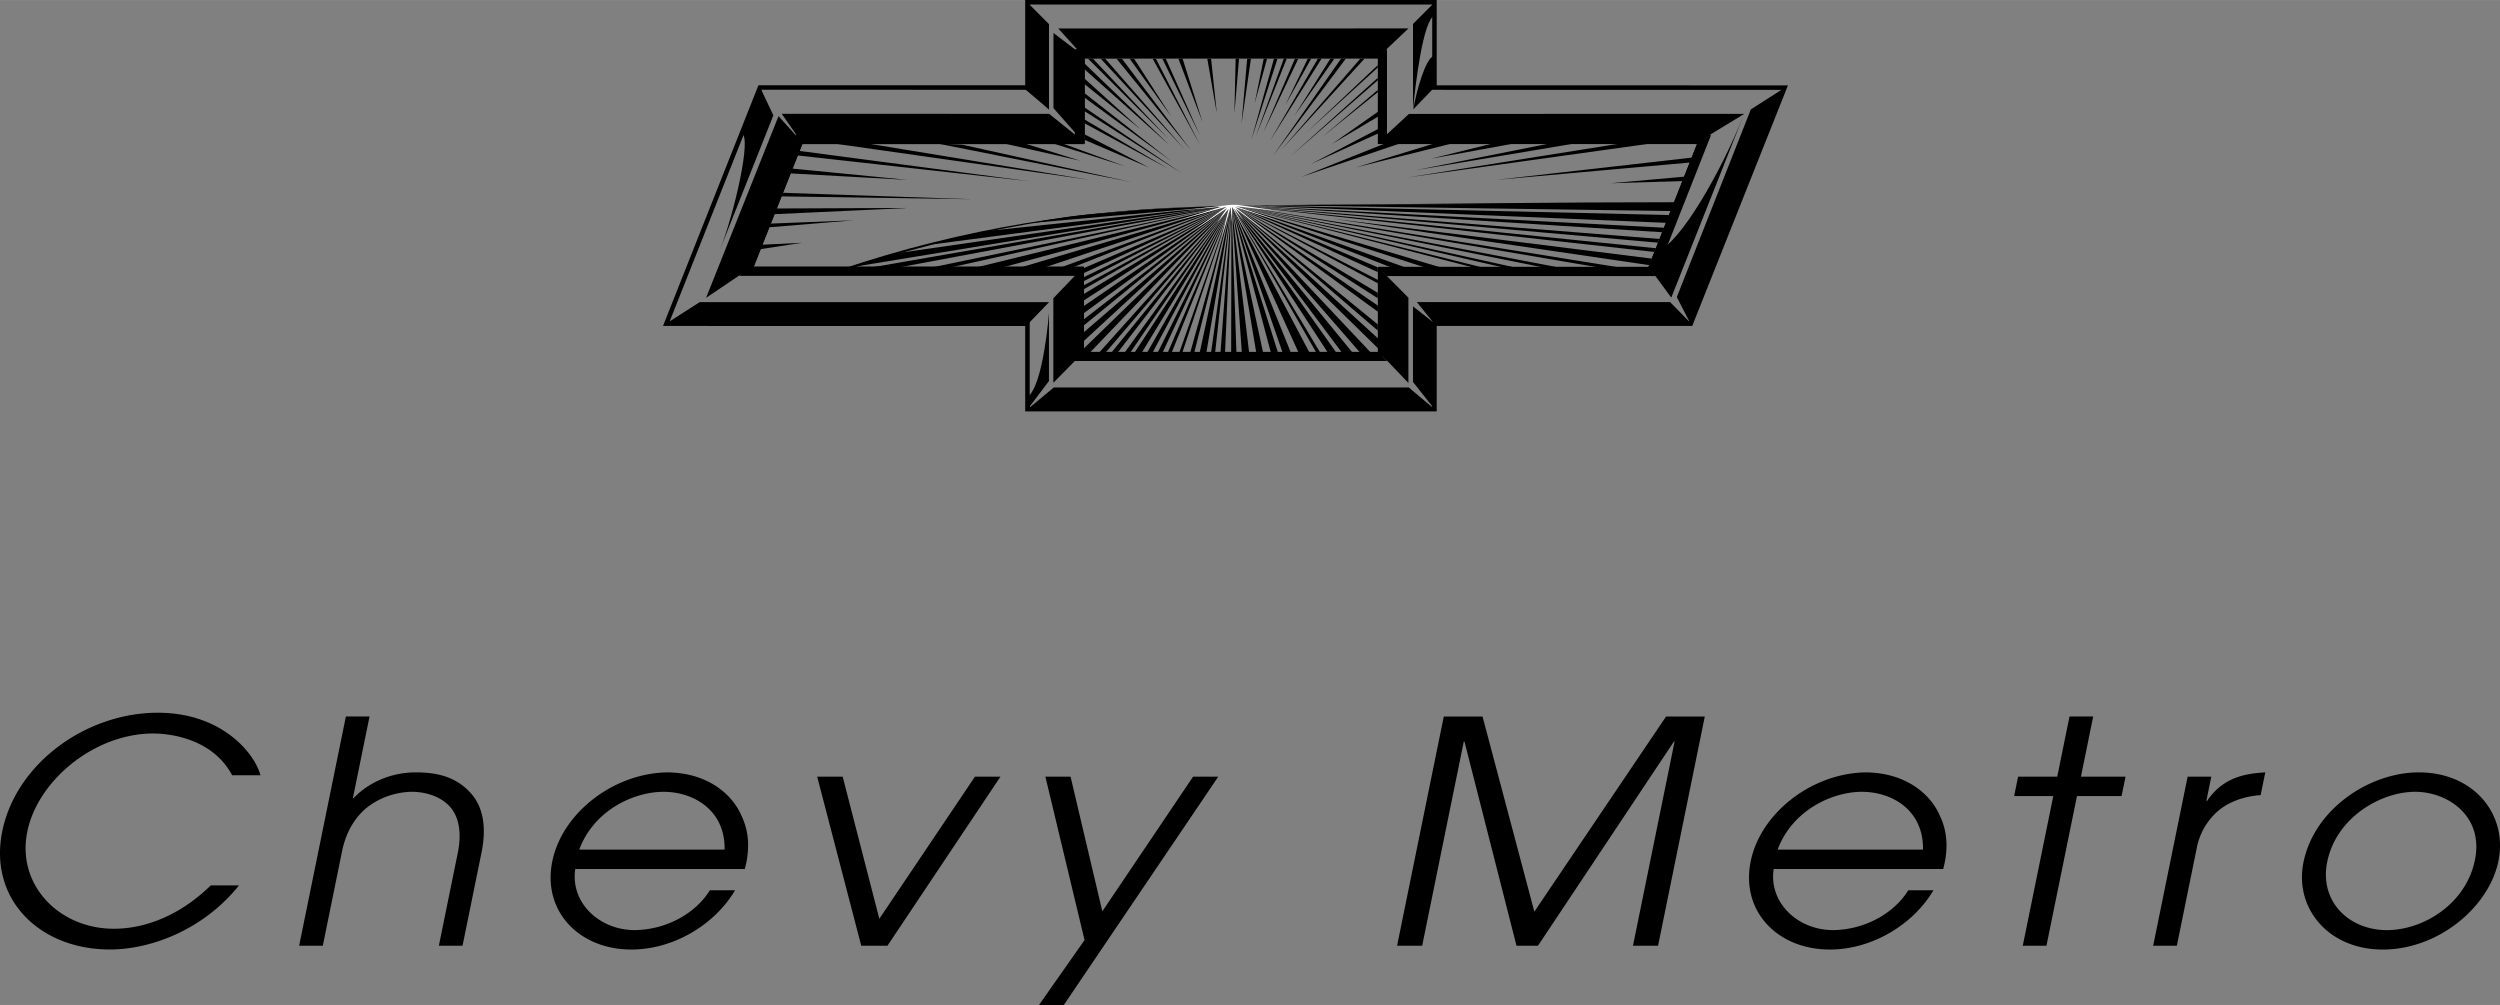<svg xmlns="http://www.w3.org/2000/svg" width="2500" height="1005" viewBox="0 0 164.926 66.296"><rect x="0" y="0" width="164.926" height="66.296" fill="#808080" stroke="none"/><path d="M15.767 58.409c-2.378 2.96-5.848 4.227-8.521 4.227-4.649 0-8.008-3.328-7.096-7.799.911-4.471 5.519-7.82 10.258-7.82 4.268 0 6.409 2.717 6.773 4.125h-1.865c-1.316-2.469-4.2-2.755-5.21-2.755-3.885 0-7.618 3.103-8.304 6.471-.719 3.531 2.107 6.409 5.701 6.409.831 0 3.57-.102 6.4-2.857h1.864v-.001zM22.817 47.265h1.562l-1.101 5.396h.045c.608-.672 2.032-1.709 4.121-1.709 1.503 0 2.69.346 3.605 1.362.749.816 1.09 2.101.715 3.937l-1.251 6.139h-1.562l1.251-6.139c.295-1.448.009-2.468-.544-3.06-.699-.754-1.78-.958-2.476-.958s-1.86.204-2.867.958c-.794.592-1.496 1.611-1.769 3.06l-1.251 6.139h-1.562l3.084-15.125zM38.212 56.046c.985-2.63 3.629-3.812 5.561-3.812 1.954 0 4.071 1.183 4.029 3.812h-9.59zm10.924 1.281c.287-1.078.361-2.321-.225-3.524-.593-1.386-2.208-2.831-4.899-2.851-3.583.061-6.933 2.708-7.576 5.866-.673 3.298 1.779 5.821 5.216 5.821 2.83 0 5.533-1.688 6.838-3.908h-1.662c-.844 1.385-2.684 2.586-4.938 2.627-2.403 0-4.271-1.854-3.94-4.031h11.186zM53.909 51.233h1.682l2.419 9.377 6.309-9.377h1.683L58.544 62.39h-1.727l-2.908-11.157zM71.548 62.015l-2.584-10.782h1.661l2.096 8.887 5.988-8.887h1.661L70.182 66.296h-1.639l3.005-4.281zM95.247 47.266h2.556l3.418 12.875 8.69-12.875h2.555l-3.083 15.124h-1.656l2.746-13.47h-.045l-8.969 13.47h-1.415l-3.433-13.47h-.045l-2.745 13.47h-1.656l3.082-15.124zM117.271 56.046c.985-2.63 3.63-3.812 5.562-3.812 1.954 0 4.071 1.183 4.029 3.812h-9.591zm10.923 1.281c.287-1.078.361-2.321-.225-3.524-.594-1.386-2.208-2.831-4.899-2.851-3.583.061-6.933 2.708-7.575 5.866-.673 3.298 1.779 5.821 5.216 5.821 2.83 0 5.532-1.688 6.839-3.908h-1.663c-.843 1.385-2.683 2.586-4.938 2.627-2.403 0-4.271-1.854-3.939-4.031h11.184zM135.456 52.515h-2.583l.261-1.282h2.583l.809-3.968h1.563l-.809 3.968h2.942l-.261 1.282h-2.942l-2.014 9.875h-1.563l2.014-9.875zM144.319 51.233h1.562l-.328 1.605h.045c1.061-1.562 2.502-1.806 3.844-1.887l-.306 1.5c-1.117.081-2.136.448-2.875 1.102a4.318 4.318 0 0 0-1.324 2.312l-1.33 6.524h-1.562l2.274-11.156zM153.528 56.856c.603-2.953 3.553-4.623 5.802-4.623 2.115 0 4.54 1.567 3.942 4.501-.594 2.913-3.418 4.624-5.803 4.624-2.54 0-4.468-1.915-3.941-4.502zm-1.566.021c-.614 3.015 1.625 5.763 5.225 5.763 3.689 0 7.017-2.81 7.636-5.844.622-3.056-1.608-5.844-5.253-5.844-3.241 0-6.889 2.402-7.608 5.925zM110.276 13.92c.043-.086.115-.441.157-.528l-27.37.139 27.213.389zM109.962 14.699c.041-.084.143-.601.161-.516l-28.022-.651 27.861 1.167zM109.643 15.319l.148-.297-28.55-1.509 28.402 1.806zM109.369 16.006s.073-.162.115-.243l-28.244-2.25 28.129 2.493zM81.241 13.514l27.892 3.104s.073-.161.115-.242l-28.007-2.862zM108.801 17.488c.042-.075.127-.352.17-.43L87.947 14.43l20.854 3.058zM106.488 17.814l.124-.21-25.372-4.09 25.248 4.3z"/><path d="M102.903 17.862l1.067-.001-22.729-4.347 21.662 4.348zM100.116 17.863h.818l-19.693-4.349 18.875 4.349zM98.029 17.863h.646l-17.434-4.349 16.788 4.349zM94.673 17.859l.975-.038-14.407-4.307 13.432 4.345zM92.327 17.859h.993l-12.079-4.345 11.086 4.345z"/><path d="M90.89 17.95v-.315l-9.649-4.121 9.649 4.436zM90.899 18.69l.009-.221-9.667-4.955 9.658 5.176z"/><path d="M90.89 19.673l.003-.355-9.652-5.804 9.649 6.159zM90.897 20.562l.005-.399-9.661-6.649 9.656 7.048zM90.89 21.803l.007-.397-9.656-7.892 9.649 8.289z"/><path d="M91.215 23.276l-.037-.704-9.937-9.058 9.974 9.762z"/><path d="M89.77 23.31c.059 0 .798.151.853.151l-9.381-9.947 8.528 9.796zM88.587 23.34c.05 0 .726.084.773.084l-8.12-9.91 7.347 9.826z"/><path d="M87.658 23.35l.667.148-7.084-9.984 6.417 9.836z"/><path d="M86.884 23.34s.225.008.266.008l-5.909-9.834 5.643 9.826zM85.703 23.34c.038 0 .731.084.77.084l-5.232-9.91 4.462 9.826zM84.641 23.34c.034 0 .547.084.582.084l-3.982-9.91 3.4 9.826zM83.862 23.34c.033 0 .488.158.521.158l-3.142-9.984 2.621 9.826zM82.916 23.498c.032 0 .414-.074.445-.074l-2.12-9.91 1.675 9.984z"/><path d="M81.923 23.255s.479.243.511.243l-1.193-9.984.682 9.741zM81.22 23.293c.03 0 .328.27.358.27l-.338-10.05-.02 9.78zM81.239 13.528l-.732 9.859c.031 0 .277-.102.308-.102l.424-9.757zM81.239 13.528l-1.361 9.859c.031 0 .25-.102.281-.102l1.08-9.757zM81.238 13.528l-2.092 9.728h.438l1.654-9.728zM81.236 13.528l-2.727 9.766.27-.008 2.457-9.758z"/><path d="M81.236 13.528l-3.451 9.766c.033 0 .17-.008.204-.008l3.247-9.758zM81.234 13.528l-4.213 9.766h.26l3.953-9.766zM81.234 13.528l-4.862 9.728c.038 0 .209.168.246.168l4.616-9.896zM81.164 13.65l-5.584 9.773c.04 0 .404-.139.443-.139l5.142-9.635h-.001v.001zM81.155 13.648l-6.464 9.85c.042 0 .576-.213.619-.213l5.847-9.637h-.002zM81.146 13.646l-7.048 9.741c.045 0 .4-.102.447-.102l6.601-9.639zM81.135 13.644l-7.89 9.706c.05 0 .419-.065.47-.065l7.422-9.641h-.002zM81.125 13.642l-8.647 9.652c.054 0 .365.011.421.011l8.228-9.662-.002-.001zM81.114 13.639l-9.758 9.488.036.353c.007 0 .336-.047.344-.047l9.38-9.793-.002-.001zM81.104 13.637l-9.933 8.564-.065.652 10-9.216h-.002zM81.091 13.634l-9.957 7.715-.183.564 10.142-8.279h-.002zM81.077 13.631l-9.869 6.755-.294.701 10.166-7.456h-.003zM81.062 13.627l-9.854 5.943-.257.602 10.114-6.544-.003-.001zM81.044 13.624l-9.762 5.316-.22.388 9.985-5.703-.003-.001zM81.025 13.619L71.018 18.52l.003.271 10.007-5.171-.003-.001zM81.004 13.615l-9.916 4.244.083.304 9.839-4.547-.006-.001zM80.807 13.659l-11.42 4.2.895-.029 10.679-4.223-.154.052z"/><path d="M80.961 13.607l.004-.001-.008-.002-.007.002-14.633 4.334 1.948-.081 12.542-4.2.154-.052zM80.918 13.596l-17.563 4.3 1.914-.017 15.657-4.282-.008-.001zM80.772 13.627l-20.771 4.319 1.727-.085 19.168-4.27-.124.036z"/><path d="M58.125 17.859l22.793-4.263-.065-.015L56.2 17.863l1.925-.004zM58.161 17.012c-.513.167-1.884.595-1.884.595l24.563-4.028-.011-.002-21.514 3.105c0-.001-.641.163-1.154.33z"/><path d="M80.829 13.576l-15.364 1.623s-.852.111-1.939.375c-.666.161-2.322.588-2.322.588l19.636-2.584-.011-.002z"/><path d="M80.829 13.576s-4.619.16-6.138.316c-1.202.123-1.705.147-2.82.246-1.699.149-3.923.58-3.923.58l12.893-1.139-.012-.003zM77.062 11.123l-5.703-3.35.061.289 5.642 3.061zM77.959 11.429l-6.56-4.442.054.284 6.506 4.158zM77.266 10.627l-5.749-4.505-.027.274 5.776 4.231zM75.255 8.539L71.543 5.18l-.017.35 3.729 3.009zM77.161 9.578l-5.722-5.494.023.409 5.699 5.085zM77.059 9.133l-4.962-5.271-.321.003 5.283 5.268zM78.137 9.842l-5.234-5.98-.294.001 5.528 5.979zM78.565 9.904l-4.551-6.033-.358-.006 4.909 6.039zM77.264 7.678l-2.453-3.816-.291.001 2.744 3.815zM79.334 8.061l-1.319-4.199h-.278l1.597 4.199zM80.273 7.468l-.377-3.597h-.25l.627 3.597zM81.434 7.492l.305-3.63h-.222l-.083 3.63zM81.903 8.159l.623-4.296-.25.008-.373 4.288zM82.545 9.246l1.731-5.374-.231-.009-1.5 5.383zM82.842 8.999l2.046-5.137-.195-.002-1.851 5.139zM82.768 6.825l.823-2.963h-.222l-.601 2.963zM83.335 8.752l2.312-4.881h-.222l-2.09 4.881zM84.79 6.938l1.711-3.075-.224-.001-1.487 3.076zM83.78 9.295l3.405-5.433h-.241L83.78 9.295zM85.386 7.643l2.641-3.772-.258-.009-2.383 3.781zM83.978 10.284l4.809-6.422-.314.001-4.495 6.421zM79.173 9.565l-2.918-5.693h-.213l3.131 5.693zM79.154 8.916l-2.25-5.054-.226.003 2.476 5.051zM90.02 3.864l-.279.003-5.22 6.021 5.499-6.024zM90.89 5.297l-.007-.154-5.744 5.165 5.751-5.011zM90.888 4.46l-.007-.154-4.705 4.446 4.712-4.292zM90.895 6.077l-.007-.14-3.675 3.112 3.682-2.972zM111.713 10.7c.047-.094-.018-.227.027-.318l-13.041 1.482 13.014-1.164zM111.023 11.945c.044-.087.083-.21.127-.296l-4.894.438 4.767-.142zM50.292 16.141c-.054.111-.084.188-.135.295l2.749-.422-2.614.127zM50.852 14.748l-.124.245 5.586-.46-5.462.215zM59.723 13.717l-8.514.035c-.044.085-.121.292-.164.377l8.693-.401-.015-.011zM51.636 12.714c-.035.067-.228.17-.262.237l12.745.19-12.483-.427zM52.28 11.12c-.045.084-.228.222-.274.308l7.865.437-7.591-.745zM67.972 11.963L52.609 9.938c-.044.08-.103.213-.148.296l15.511 1.729zM56.808 9.395l-2.01.04 17.077 2.429-15.067-2.469zM67.581 9.456l-1.415-.012 5.116 1.161-3.701-1.149zM74.246 10.975l-4.733-1.503.534-.028 4.199 1.531zM71.574 8.872v.361l4.228 1.816-4.228-2.177zM103.907 9.46l-1.615-.009-8.879 1.771 10.494-1.762zM99.843 9.472l-1.329-.019-4.113 1.014 5.442-.995zM90.921 7.36L87.88 9.493l3.052-1.815-.011-.318zM86.473 10.827l4.668-2.128-.016-.301-4.652 2.429zM61.853 9.467l1.624.075 11.164 2.471-12.788-2.546zM94.628 9.459h1.177l-6.368 1.59 5.191-1.59zM108.584 9.195l1.181.15-16.92 2.36 15.739-2.51z"/><path fill="#fff" d="M81.559 13.609l2.773.311-2.658-.407-.398-.005-.284.021-2.912.341 2.501-.237-2.732.862 3.069-.862-2.304 1.661 2.328-1.568-.673 1.001.784-.955-.463 1.905.593-2.025.102 1.075v-1.084l1.214 2.269-1.112-2.177.675.837-.555-.818 2.352 1.778-2.364-1.871 2.837.889-2.773-.941z"/><path d="M92.276 9.098l-6.422 2.569 6.953-2.361-.531-.208zM82.184 13.551c13.716-.105 19.989-.066 28.75-.066v-.148c-8.761 0-15.034.109-28.751.214h.001zM55.426 17.944c8.164-2.764 16.32-4.192 24.935-4.323l-.002-.011c-8.631.131-16.802 1.424-24.981 4.193l.048.141zM90.896 17.617l.592.592h17.719l-.454-.592H90.896zM67.781.162l1.421 1.43v5.64s-.939-.962-1.421-1.444V.162zM69.817 1.878l1.472 1.633 19.921-.02 1.708-1.618-23.101.005z"/><path d="M112.228 9.239l2.844-1.73-22.122.005-1.858 1.714 21.136.011zM115.502 7.217l2.234-1.43-6.2 15.587-.917-1.775 4.883-12.382zM51.019 7.608l-.875-1.847s-.79 1.985-1.215 3.041c.691.228-.523 5.364-1.421 7.639l3.511-8.833zM43.944 21.349l2.212-1.418 23.053-.002-1.378 1.427-23.887-.007z"/><path d="M110.178 19.927H93.469l1.156 1.431h16.953l-1.4-1.431zM67.776 26.194c1.068-.742 1.424-5.554 1.424-5.554v4.494l-1.424 1.883v-.823zM67.815 26.977l1.707-1.42 23.418.004 1.693 1.427-26.818-.011z"/><path d="M117.732 5.63L94.78 5.628V0H74.01v.296l20.474.001v5.627h.149l22.882.003-6.079 15.278-16.803-.002h-.149v5.637l-26.555.001v-5.634h-.148l-23.605-.001 6.06-15.287 17.545.001h.148V.296h6.21V0H67.633v5.624l-17.497-.001h-.101l-.037.093-6.178 15.583-.08.203h.218l23.675.001v5.635h.148l26.852-.001h.147v-5.638l16.756.002h.101l.037-.094 6.196-15.574.081-.202-.219-.001z"/><path d="M58.764 9.469h12.798V3.828l19.358-.009v5.646h21.046l-3.21 8.136H90.92v5.626H71.514v-5.621H49.728l3.215-8.137h6.061l.003-.351h-6.265l-3.578 8.778h22.032v5.627h20.02v-5.625h17.741l3.53-8.789H91.219l-.001-5.629H71.25v5.638H58.775l-.011.351z"/><path d="M71.257 3.511l-1.759-1.334v4.954l1.765 1.998-.006-5.618zM51.571 7.504l1.227 1.763 18.626.021-2.212-1.778-17.641-.006zM91.276 23.288s.901 1.124 1.637 1.971v-5.621l-1.705-1.717.068 5.367zM67.804 5.834l.055-.314 1.34 1.696-1.673-1.419.278.037zM93.217 1.579v5.65c.148-1.594.659-5.915 1.419-6.212l-.008-.852-1.411 1.414z"/><path d="M93.238 7.208l1.371-1.426V3.704c-.538 0-1.204 2.43-1.371 3.504zM110.256 19.63l-1.303-1.767s.173-1.229.444-1.327c1.434-.519 4.107-5.105 5.639-8.959l-4.78 12.053zM91.208 22.896l1.705 2.363-1.752-1.828.047-.535zM93.215 20.208v4.985l1.418 1.795v-5.661l-1.418-1.119zM69.49 25.248v-5.575l1.895-1.976v5.632l-1.895 1.919zM51.36 7.659l1.475 1.64-3.581 8.546-2.674 1.801 4.78-11.987zM70.907 3.24v5.656l.642.61v-5.63l-.642-.636z"/><path d="M52.484 8.909l.457.566-3.227 8.105H71.5v5.631h19.396l.601.602H70.906v-5.616H48.789l3.695-9.288z"/><path d="M71.539 9.506H52.911l-.438-.618h18.423l.643.618zM70.907 3.24h20.581l-.603.625H71.517l-.61-.625zM90.896 3.854v5.648h21.075l.913-.611H91.5V3.24l-.604.614z"/><path d="M111.96 9.481l-3.218 8.136.465.592 3.677-9.318-.924.59zM90.896 17.617v5.594l.601.602v-5.604l-.601-.592z"/></svg>